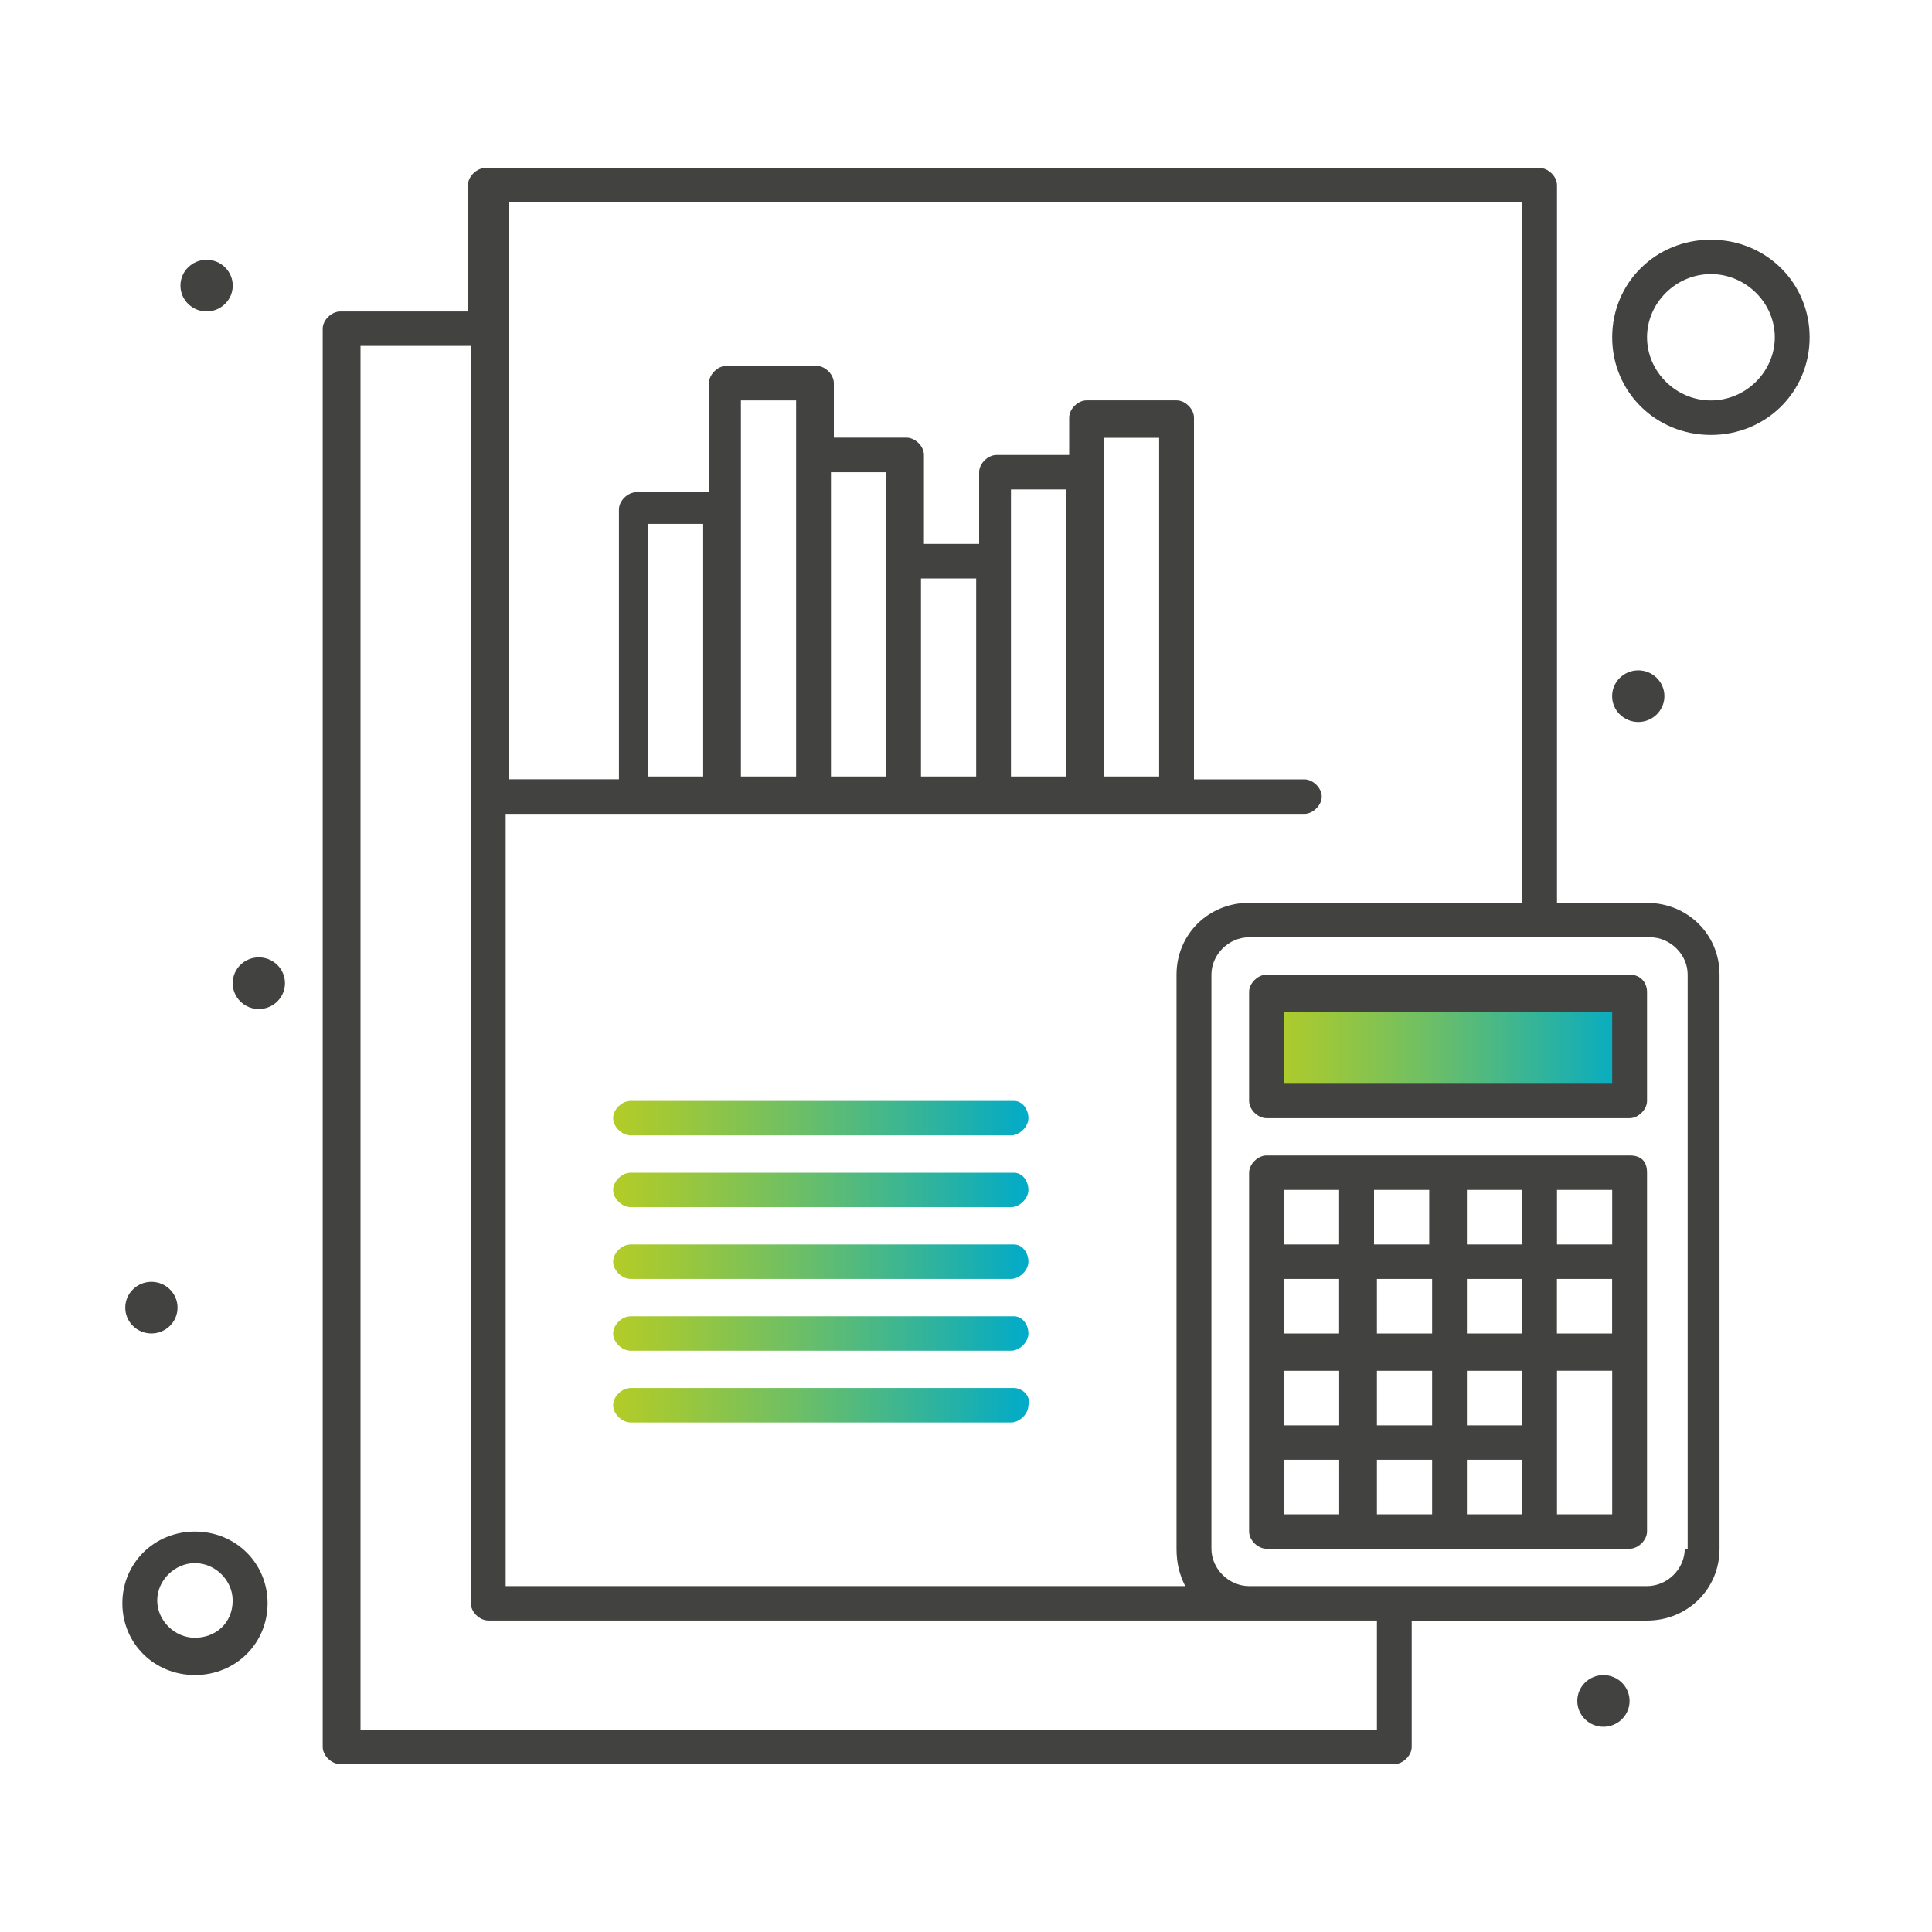 <?xml version="1.0" encoding="UTF-8"?>
<svg id="Livello_1" data-name="Livello 1" xmlns="http://www.w3.org/2000/svg" xmlns:xlink="http://www.w3.org/1999/xlink" viewBox="0 0 300 300">
  <defs>
    <style>
      .cls-1 {
        fill: url(#Nuovo_campione_sfumatura_2-4);
      }

      .cls-1, .cls-2, .cls-3, .cls-4, .cls-5, .cls-6, .cls-7 {
        stroke-width: 0px;
      }

      .cls-2 {
        fill: url(#Nuovo_campione_sfumatura_2-3);
      }

      .cls-3 {
        fill: url(#Nuovo_campione_sfumatura_2-6);
      }

      .cls-4 {
        fill: url(#Nuovo_campione_sfumatura_2);
      }

      .cls-5 {
        fill: url(#Nuovo_campione_sfumatura_2-2);
      }

      .cls-6 {
        fill: url(#Nuovo_campione_sfumatura_2-5);
      }

      .cls-7 {
        fill: #424241;
      }
    </style>
    <linearGradient id="Nuovo_campione_sfumatura_2" data-name="Nuovo campione sfumatura 2" x1="196.93" y1="162.93" x2="253.04" y2="162.93" gradientUnits="userSpaceOnUse">
      <stop offset="0" stop-color="#b3cc27"/>
      <stop offset=".14" stop-color="#9fc838"/>
      <stop offset=".44" stop-color="#6ebf65"/>
      <stop offset=".85" stop-color="#1fb0ac"/>
      <stop offset="1" stop-color="#00abc9"/>
    </linearGradient>
    <linearGradient id="Nuovo_campione_sfumatura_2-2" data-name="Nuovo campione sfumatura 2" x1="95.21" y1="218.2" x2="159.78" y2="218.2" xlink:href="#Nuovo_campione_sfumatura_2"/>
    <linearGradient id="Nuovo_campione_sfumatura_2-3" data-name="Nuovo campione sfumatura 2" x1="95.21" y1="207.06" x2="159.69" y2="207.06" xlink:href="#Nuovo_campione_sfumatura_2"/>
    <linearGradient id="Nuovo_campione_sfumatura_2-4" data-name="Nuovo campione sfumatura 2" x1="95.21" y1="195.92" x2="159.69" y2="195.92" xlink:href="#Nuovo_campione_sfumatura_2"/>
    <linearGradient id="Nuovo_campione_sfumatura_2-5" data-name="Nuovo campione sfumatura 2" x1="95.21" y1="184.77" x2="159.69" y2="184.77" xlink:href="#Nuovo_campione_sfumatura_2"/>
    <linearGradient id="Nuovo_campione_sfumatura_2-6" data-name="Nuovo campione sfumatura 2" x1="95.21" y1="173.63" x2="159.69" y2="173.63" xlink:href="#Nuovo_campione_sfumatura_2"/>
  </defs>
  <rect class="cls-4" x="196.93" y="154.23" width="56.1" height="17.41"/>
  <g>
    <path class="cls-7" d="M254.39,104.09c2.24,0,4.06,1.8,4.06,4.01s-1.82,4.01-4.06,4.01-4.06-1.8-4.06-4.01,1.82-4.01,4.06-4.01Z"/>
    <path class="cls-7" d="M248.98,260.11c2.24,0,4.06,1.8,4.06,4.01s-1.82,4.01-4.06,4.01-4.06-1.8-4.06-4.01,1.82-4.01,4.06-4.01Z"/>
    <path class="cls-7" d="M40.19,148.66c2.24,0,4.06,1.8,4.06,4.01s-1.82,4.01-4.06,4.01-4.06-1.8-4.06-4.01,1.82-4.01,4.06-4.01Z"/>
    <path class="cls-7" d="M32.08,40.34c2.24,0,4.06,1.8,4.06,4.01s-1.82,4.01-4.06,4.01-4.06-1.8-4.06-4.01,1.82-4.01,4.06-4.01Z"/>
    <path class="cls-7" d="M23.51,199.04c2.24,0,4.06,1.8,4.06,4.01s-1.82,4.01-4.06,4.01-4.06-1.8-4.06-4.01,1.82-4.01,4.06-4.01Z"/>
    <path class="cls-7" d="M30.27,237.82c-6.31,0-11.27,4.9-11.27,11.14s4.96,11.14,11.27,11.14,11.28-4.9,11.28-11.14-4.96-11.14-11.28-11.14ZM30.27,254.31c-3.16,0-5.86-2.68-5.86-5.79s2.7-5.8,5.86-5.8,5.86,2.68,5.86,5.8c0,3.57-2.71,5.79-5.86,5.79Z"/>
    <path class="cls-7" d="M255.75,140.19h-13.98V28.75c0-1.34-1.35-2.67-2.7-2.67H75.37c-1.35,0-2.71,1.34-2.71,2.67v19.62h-19.84c-1.35,0-2.71,1.34-2.71,2.67v220.22c0,1.34,1.35,2.67,2.71,2.67h163.69c1.35,0,2.7-1.34,2.7-2.67v-19.62h36.53c6.31,0,11.27-4.9,11.27-11.14v-89.16c0-6.24-4.96-11.14-11.27-11.14ZM78.52,31.42h157.83v108.77h-42.39c-6.31,0-11.27,4.9-11.27,11.14v89.16c0,2.23.45,4.01,1.35,5.8h-105.52v-119.91h124.01c1.35,0,2.71-1.34,2.71-2.68s-1.35-2.68-2.71-2.68h-17.13v-56.17c0-1.34-1.35-2.68-2.7-2.68h-13.98c-1.35,0-2.7,1.34-2.7,2.68v5.8h-11.28c-1.35,0-2.7,1.34-2.7,2.67v11.14h-8.57v-13.82c0-1.34-1.35-2.68-2.71-2.68h-11.28v-8.47c0-1.34-1.35-2.68-2.7-2.68h-13.98c-1.35,0-2.71,1.34-2.71,2.68v16.94h-11.27c-1.35,0-2.71,1.34-2.71,2.68v41.9h-17.13V31.42h-.45ZM179.99,120.58h-8.57v-52.6h8.57v52.6ZM165.55,120.58h-8.57v-44.58h8.57v44.58ZM151.58,120.58h-8.57v-30.76h8.57v30.76ZM137.6,120.58h-8.57v-47.25h8.57v47.25ZM123.62,120.58h-8.57v-58.4h8.57v58.4ZM109.19,120.58h-8.57v-39.23h8.57v39.23ZM213.81,268.58H55.98V53.71h17.13v195.25c0,1.34,1.35,2.67,2.71,2.67h137.99v16.94ZM261.61,240.49c0,3.12-2.7,5.8-5.86,5.8h-61.78c-3.16,0-5.86-2.68-5.86-5.8v-89.16c0-3.12,2.7-5.79,5.86-5.79h62.23c3.16,0,5.86,2.68,5.86,5.79v89.16h-.45Z"/>
    <path class="cls-7" d="M253.04,179.42h-56.37c-1.35,0-2.71,1.34-2.71,2.68v55.72c0,1.34,1.35,2.67,2.71,2.67h56.37c1.35,0,2.71-1.34,2.71-2.67v-55.72c0-1.78-.91-2.68-2.71-2.68ZM213.81,198.59h8.57v8.47h-8.57v-8.47ZM227.78,198.59h8.57v8.47h-8.57v-8.47ZM236.35,193.24h-8.57v-8.47h8.57v8.47ZM221.93,193.24h-8.57v-8.47h8.57v8.47ZM207.94,207.06h-8.57v-8.47h8.57v8.47ZM199.38,212.86h8.57v8.47h-8.57v-8.47ZM213.81,212.86h8.57v8.47h-8.57v-8.47ZM227.78,212.86h8.57v8.47h-8.57v-8.47ZM241.76,198.59h8.57v8.47h-8.57v-8.47ZM250.34,193.24h-8.57v-8.47h8.57v8.47ZM207.94,184.77v8.47h-8.57v-8.47h8.57ZM199.38,226.67h8.57v8.47h-8.57v-8.47ZM213.81,226.67h8.57v8.47h-8.57v-8.47ZM227.78,226.67h8.57v8.47h-8.57v-8.47ZM250.34,235.14h-8.57v-22.29h8.57v22.29Z"/>
    <path class="cls-7" d="M253.04,151.34h-56.37c-1.35,0-2.71,1.34-2.71,2.68v16.94c0,1.34,1.35,2.67,2.71,2.67h56.37c1.35,0,2.71-1.34,2.71-2.67v-16.94c0-1.34-.91-2.68-2.71-2.68ZM250.34,168.28h-50.96v-11.14h50.96v11.14Z"/>
    <path class="cls-5" d="M157.44,215.53h-59.53c-1.35,0-2.7,1.34-2.7,2.67s1.35,2.68,2.7,2.68h59.07c1.35,0,2.71-1.34,2.71-2.68.45-1.34-.9-2.67-2.25-2.67Z"/>
    <path class="cls-2" d="M157.44,204.39h-59.53c-1.35,0-2.7,1.34-2.7,2.67s1.35,2.68,2.7,2.68h59.07c1.35,0,2.71-1.34,2.71-2.68s-.9-2.67-2.25-2.67Z"/>
    <path class="cls-1" d="M157.44,193.24h-59.53c-1.35,0-2.7,1.34-2.7,2.67s1.35,2.68,2.7,2.68h59.07c1.35,0,2.71-1.34,2.71-2.68s-.9-2.67-2.25-2.67Z"/>
    <path class="cls-6" d="M157.44,182.1h-59.53c-1.35,0-2.7,1.34-2.7,2.67s1.35,2.68,2.7,2.68h59.07c1.35,0,2.71-1.34,2.71-2.68s-.9-2.67-2.25-2.67Z"/>
    <path class="cls-3" d="M157.44,170.95h-59.53c-1.35,0-2.7,1.34-2.7,2.67s1.35,2.68,2.7,2.68h59.07c1.35,0,2.71-1.34,2.71-2.68s-.9-2.67-2.25-2.67Z"/>
    <path class="cls-7" d="M265.67,37.22c-8.57,0-15.33,6.69-15.33,15.16s6.76,15.16,15.33,15.16,15.33-6.69,15.33-15.16-6.77-15.16-15.33-15.16ZM265.67,62.18c-5.41,0-9.92-4.46-9.92-9.81s4.51-9.81,9.92-9.81,9.92,4.46,9.92,9.81-4.51,9.81-9.92,9.81Z"/>
  </g>
</svg>